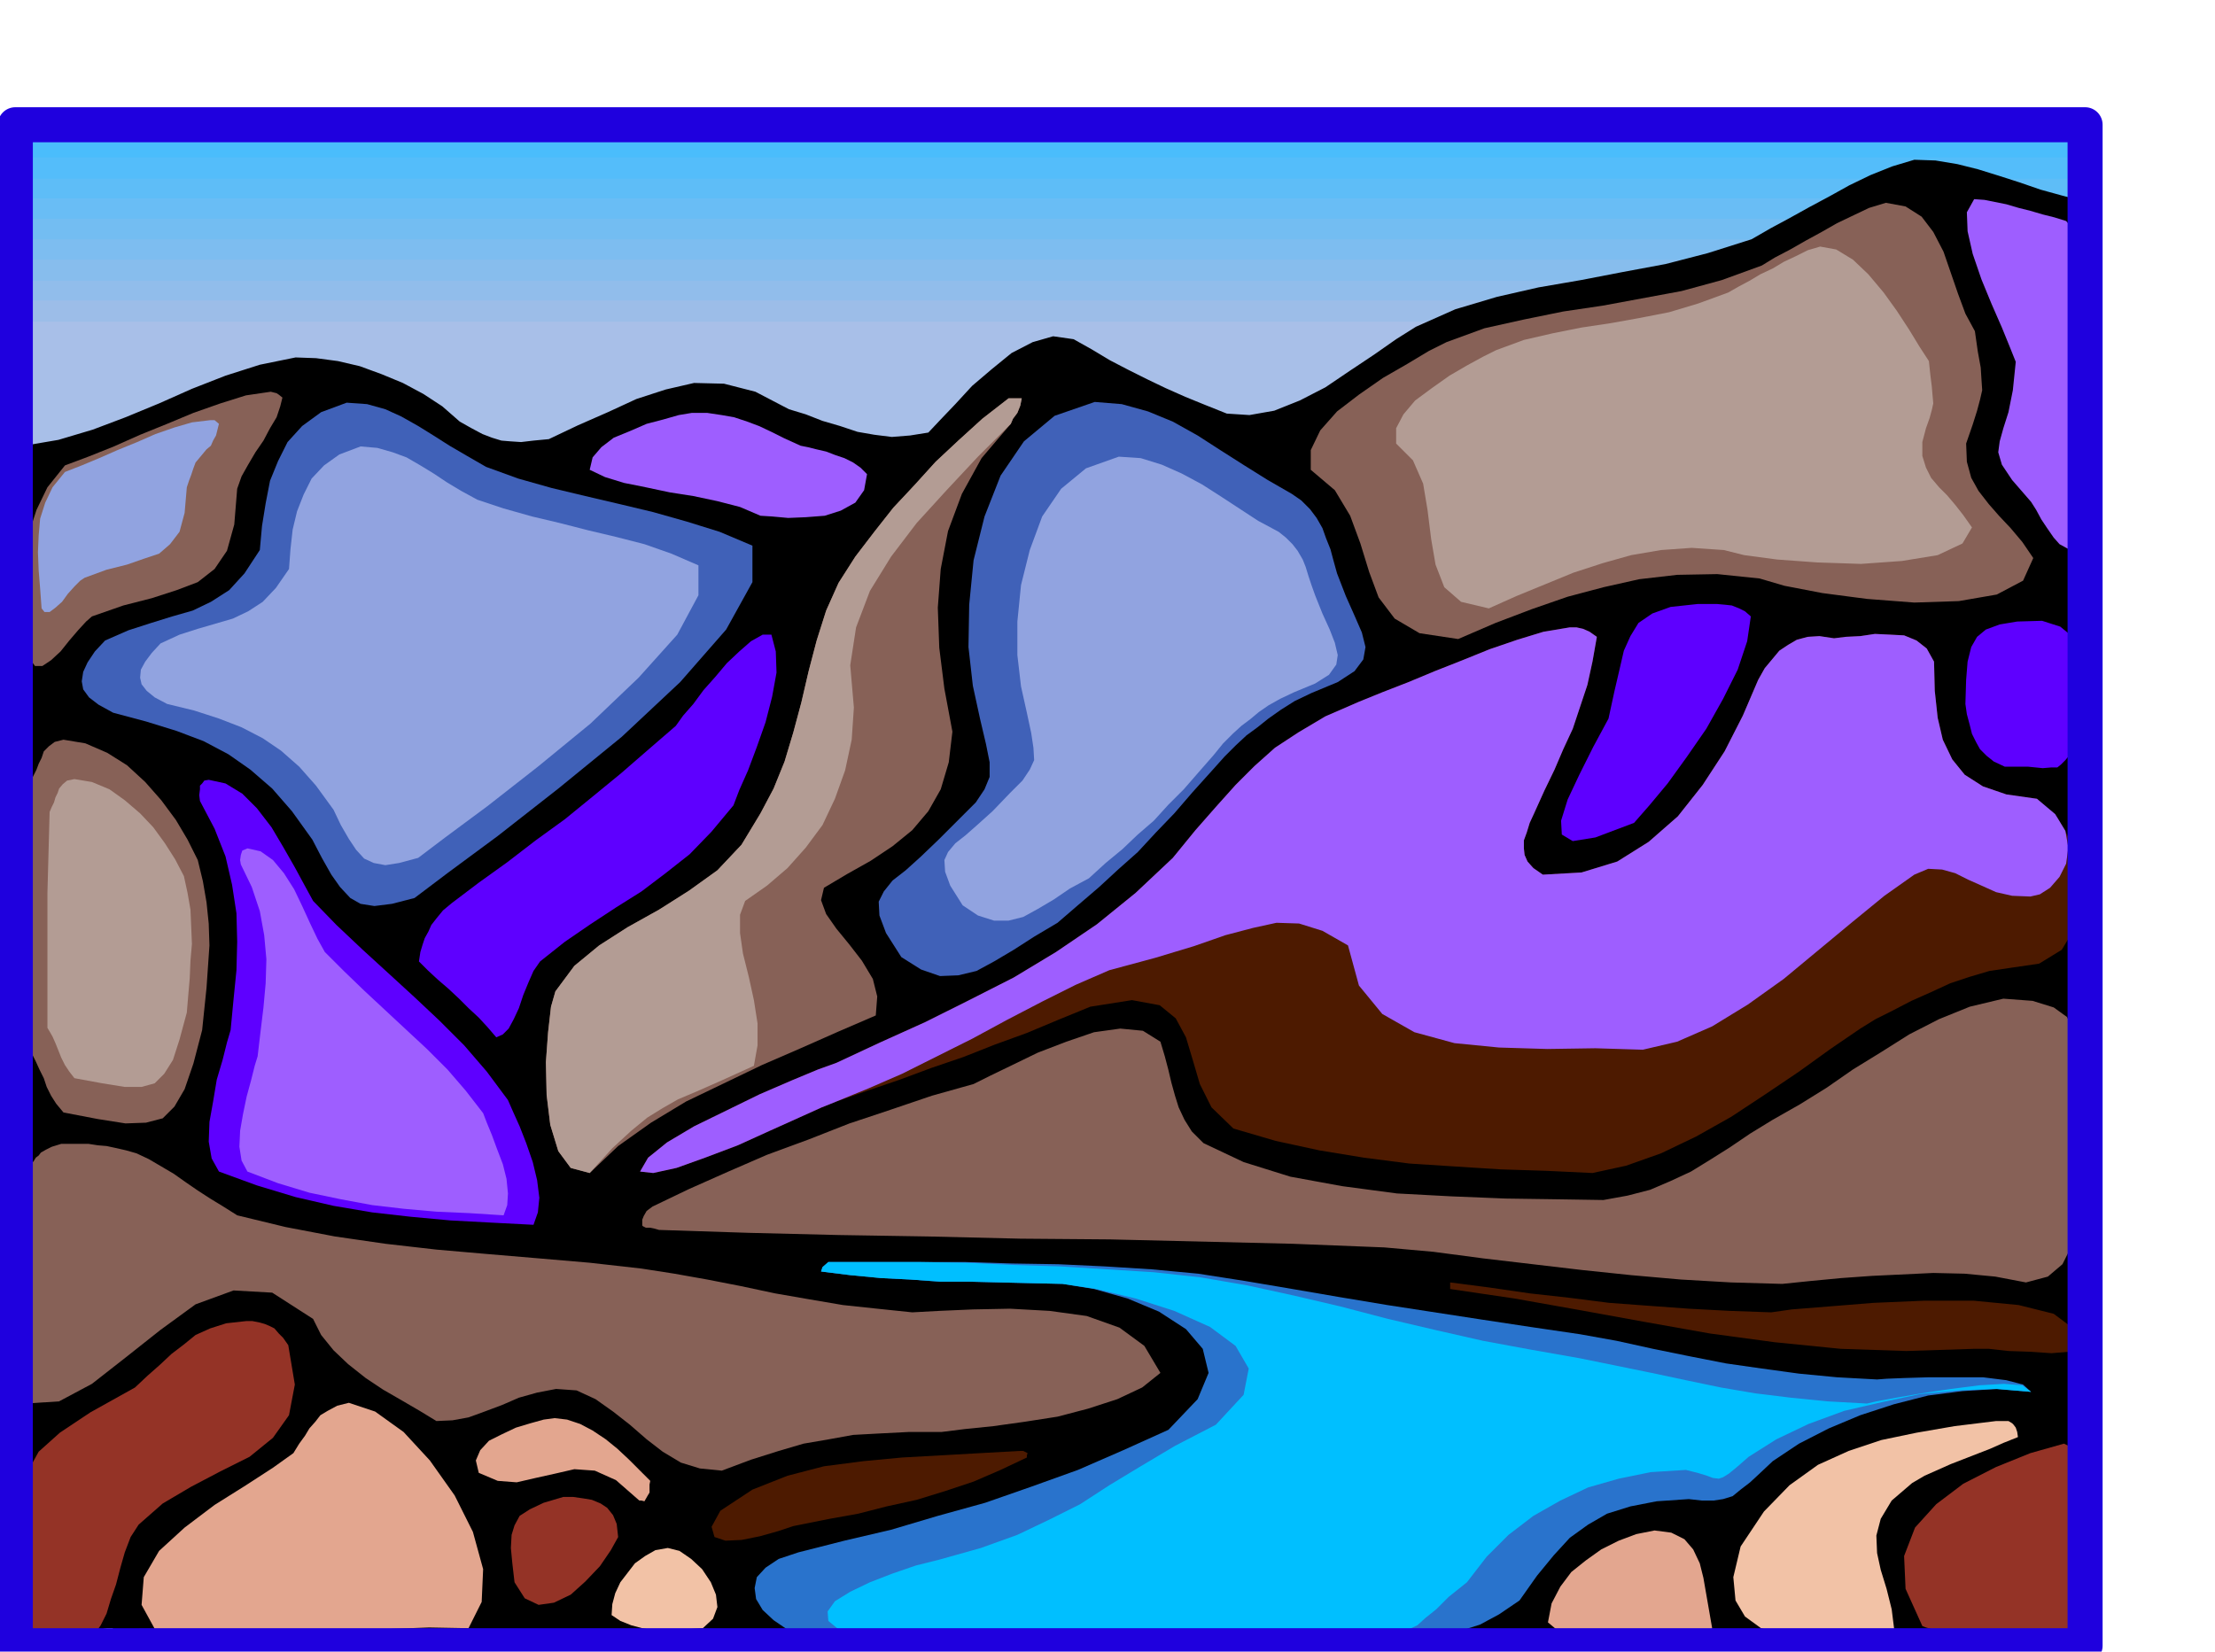 <svg xmlns="http://www.w3.org/2000/svg" fill-rule="evenodd" height="365.782" preserveAspectRatio="none" stroke-linecap="round" viewBox="0 0 3035 2264" width="490.455"><style>.pen1{stroke:none}.brush13{fill:#9e5eff}.brush14{fill:#876157}.brush15{fill:#b39c94}.brush16{fill:#91a3e0}.brush17{fill:#4061b8}.brush18{fill:#5e00ff}.brush19{fill:#4d1a00}.brush22{fill:#943326}.brush23{fill:#e3a68f}.brush24{fill:#f2c2a6}</style><path class="pen1" style="fill:#40bfff" d="M42 160h2832v525H42V160z"/><path class="pen1" style="fill:#4abdfc" d="M42 187h2832v498H42V187z"/><path class="pen1" style="fill:#54bdfa" d="M42 216h2832v469H42V216z"/><path class="pen1" style="fill:#5ebdf7" d="M42 245h2832v440H42V245z"/><path class="pen1" style="fill:#69bdf5" d="M42 272h2832v413H42V272z"/><path class="pen1" style="fill:#73bdf2" d="M42 300h2832v385H42V300z"/><path class="pen1" style="fill:#7dbdf0" d="M42 328h2832v357H42V328z"/><path class="pen1" style="fill:#87bded" d="M42 356h2832v329H42V356z"/><path class="pen1" style="fill:#91bdeb" d="M42 385h2832v300H42V385z"/><path class="pen1" style="fill:#9cbde8" d="M42 412h2832v273H42V412z"/><path class="pen1" style="fill:#a8bfe8" d="M42 441h2832v244H42V441z"/><path class="pen1" style="fill:#000" d="m24 154-4 5-2 4-1 3 1 4v3l1 3 1 4 1 6v27l3 24 2 26 4 34 2 43 2 60 1 80 1 105-2 7v7l-2 6v25l2 7v231l1 67-1 75v370l-2 23-1 23-1 23v24l-1 23v24l-1 23v24l2 81 1 82-1 82v84l-3 82-2 83-2 81-2 82-2 4v4h107v4l8-2 7-1 6-1h7l8 7 8 5h4l5-1 5-4 7-6h73l74 1 73 1 75 2 73 1 74 2 74 1 74 1 5 2 7 2 7-1 9-4h184l58 1 3 1 5 2 5 1 6 2h24l1-4 1-2 115 7 119 4 120 1h121l121-2 121-1 120-1 120 1 6 2 8 1 8-1 10-2h93l95 1 94 1 96 1h95l95 1h96l96 1v-2l1-3v-8l1-6 2-7-5-21-1-45v-63l2-71 1-73 2-64 2-51 1-26 5-4 5-5 3-7 2-6-2-8-2-6-6-6-7-2v-47l2-46v-47l2-46 1-48 1-47 1-47 1-47v-8l1-14v-20l1-22v-67l3-13v-104l1-35 1-43 1-54 1-68 2-86v-1l2-2v-6l2-6-1-8v-7l-1-9-2-6-2-66-2-66-3-66-2-66-2-67 2-65 5-65 10-61-5-20-1-29-1-32 1-26-1-15-1 5-4 32-6 65-31-8-29-8-29-10-28-9-29-9-28-7-30-5-29-1-30 9-30 12-29 14-27 15-28 15-27 15-26 14-26 15-60 19-58 15-59 11-57 11-58 10-57 13-57 17-54 24-27 17-30 21-33 22-34 23-35 18-35 14-34 6-31-2-30-12-27-11-27-12-25-12-26-13-25-13-25-15-25-14-28-4-28 8-29 15-27 22-27 23-23 25-21 22-16 17-25 4-25 2-24-3-23-4-24-8-24-7-23-9-23-7-46-24-43-11-41-1-39 9-40 13-39 18-41 18-40 19-21 2-17 2-15-1-12-1-13-4-13-5-15-8-16-9-24-21-26-17-28-15-29-12-30-11-30-7-30-4-28-1-49 10-47 15-46 18-45 20-46 19-45 17-47 14-47 8-1-56V388l-1-57-1-55v-56l1-54 2-1 5-1 5-1h330l111 1h109l110 1h110l111 3h125l117 1 135 2 134 1 121 1h91l46 1h115l117 2h117l117 2h117l118 1h118l119 1 111 1 70 1h35l-25-2-47-1-64-3-76-2-327-2h-326l-328-1h-327l-328-3-327-3-326-5-322-6z"/><path class="pen1 brush13" d="m2705 273-10 18 1 26 7 31 12 35 14 34 14 32 11 27 8 20-4 39-6 30-7 22-5 18-2 15 5 17 14 21 26 30 7 11 7 13 8 12 9 13 8 9 11 6 12 2 15-3v-48l2-48v-48l2-48 1-48 1-48 1-48 2-47-6-9-4-8-4-8-3-8-5-9-4-8-6-8-6-7-16-5-16-4-17-5-16-4-17-5-15-3-15-3-14-1z"/><path class="pen1 brush14" d="m2584 278-23 7-21 10-23 11-21 12-22 12-21 12-21 11-18 11-55 20-55 15-54 10-54 10-54 8-54 11-54 12-52 19-24 12-30 18-33 19-33 23-30 23-23 26-13 27v27l33 28 21 35 14 38 12 39 13 35 22 29 34 20 53 8 51-22 50-19 49-17 49-13 49-11 52-6 55-1 58 6 34 10 52 10 61 8 65 5 61-2 52-9 36-19 14-31-15-22-16-19-16-17-14-16-14-18-10-18-6-22-1-25 9-26 6-19 4-15 3-13-1-15-1-16-4-22-4-28-13-24-10-27-10-29-10-29-14-27-16-21-22-14-27-5z"/><path class="pen1 brush15" d="m2494 338-17 5-16 8-17 8-15 9-17 8-15 9-15 8-14 8-41 15-40 12-41 8-39 7-40 6-40 8-39 9-38 14-18 9-22 12-24 14-24 17-23 17-16 19-10 19v21l23 23 14 32 6 36 5 40 6 35 12 31 23 20 38 9 38-17 39-16 39-16 40-13 39-11 41-7 42-3 44 3 28 7 45 6 55 4 60 2 56-4 49-8 34-16 13-22-12-17-11-14-11-13-11-11-11-13-7-14-5-16v-19l5-19 5-14 3-11 2-9-1-11-1-12-2-16-2-19-13-20-14-23-17-26-18-25-21-25-21-20-23-14-22-4z"/><path class="pen1 brush14" d="m371 537-34 5-35 11-37 13-36 15-37 15-36 16-35 14-32 12-24 30-15 31-10 31-3 33-2 33 2 35 2 35 3 39 6 8h10l12-8 13-12 12-15 12-14 11-12 8-7 43-15 39-10 34-11 29-11 23-18 17-25 10-36 4-49 6-17 9-16 10-17 11-16 9-17 9-15 5-15 3-12-5-4-3-2-4-1-4-1z"/><path class="pen1 brush16" d="m288 576-25 3-24 7-26 9-25 11-27 11-25 11-24 10-23 9-17 21-10 21-7 22-2 23-1 23 1 25 2 25 2 27 4 5h7l8-6 9-8 8-11 9-10 8-8 6-4 30-11 28-7 23-8 21-7 15-13 13-17 7-26 3-35 3-9 3-8 3-9 3-8 5-6 5-6 5-6 6-5 3-7 4-7 2-8 2-8-6-5h-6z"/><path class="pen1 brush14" d="m1382 546-36 28-33 30-31 29-29 32-29 31-26 33-26 34-23 36-17 38-13 41-11 42-10 43-11 41-12 40-15 37-18 34-26 43-33 35-39 28-41 26-43 24-39 25-34 28-26 35-6 21-4 35-3 41 1 45 5 41 11 36 17 23 26 7 39-37 45-32 48-29 52-25 52-25 53-23 52-23 51-22 2-26-6-24-15-25-17-22-18-22-14-20-7-19 4-17 32-19 32-18 30-20 27-22 22-26 17-30 11-37 5-42-11-59-7-56-2-55 4-53 10-52 19-51 27-49 40-47 3-7 6-8 4-10 2-10h-18z"/><path class="pen1 brush15" d="m1382 546-36 28-33 30-31 29-29 32-29 31-26 33-26 34-23 36-17 38-13 41-11 42-10 43-11 41-12 40-15 37-18 34-26 43-33 35-39 28-41 26-43 24-39 25-34 28-26 35-6 21-4 35-3 41 1 45 5 41 11 36 17 23 26 7 31-34 26-24 22-18 21-13 21-12 26-11 34-15 44-20 5-28v-30l-5-32-7-32-8-32-4-28v-25l7-19 30-21 28-24 25-28 23-31 17-36 14-39 9-42 3-44-5-58 8-52 19-50 29-47 35-46 41-45 43-46 45-45 3-7 6-8 4-10 2-10h-18z"/><path class="pen1 brush17" d="m1500 551-55 19-42 35-32 47-22 56-15 60-6 61-1 58 6 53 10 46 8 34 5 25v20l-7 17-12 18-21 21-30 30-24 23-21 19-18 14-12 15-7 14 1 19 9 24 21 33 27 17 26 9 25-1 25-6 24-13 27-16 28-18 32-19 29-25 28-24 26-24 27-24 25-27 25-26 25-29 27-30 17-19 15-15 15-14 15-11 15-12 17-12 19-12 23-11 36-15 23-15 12-16 3-17-5-20-10-23-12-27-12-31-5-18-4-15-6-15-5-14-8-14-9-12-12-12-13-9-33-19-32-20-33-21-31-20-34-19-34-14-36-10-37-3z"/><path class="pen1 brush16" d="m1533 626-45 16-34 28-26 38-17 46-12 48-5 50v46l5 43 8 36 6 28 3 20 1 17-6 13-10 15-17 17-24 25-20 18-17 15-14 11-10 12-5 11 1 16 7 19 17 27 21 14 22 7h20l20-5 20-11 22-13 22-15 26-14 23-21 23-19 21-20 22-19 20-22 21-21 20-23 21-24 13-16 13-13 12-11 12-9 12-10 13-9 16-9 19-9 29-12 19-12 10-14 2-13-4-17-7-18-10-22-10-25-5-14-4-12-4-13-4-10-7-12-7-9-9-9-10-8-28-15-26-17-26-17-25-16-28-15-27-12-29-9-30-2z"/><path class="pen1 brush17" d="m475 552-35 13-26 19-20 22-13 26-11 27-6 31-5 31-3 33-21 32-21 23-25 16-25 12-28 8-29 9-31 10-32 14-14 15-10 15-6 13-2 13 2 11 8 11 13 10 20 11 45 12 42 13 37 14 34 18 30 21 30 26 27 31 28 39 13 25 13 23 12 17 14 15 14 8 19 3 24-3 31-8 45-34 69-51 83-65 87-71 80-75 63-72 36-65v-50l-45-19-45-14-46-13-46-11-47-11-46-11-46-13-44-16-26-15-24-14-22-14-21-13-23-13-22-10-25-7-28-2z"/><path class="pen1 brush16" d="m494 612-29 11-21 15-17 18-11 22-9 23-6 25-3 27-2 27-18 26-18 19-20 13-21 10-24 7-24 7-25 8-26 12-12 13-9 12-6 11-1 11 2 9 7 9 11 9 17 9 37 9 34 11 31 12 29 15 25 17 25 22 23 26 24 33 10 21 11 19 10 15 11 12 13 6 16 3 19-3 26-7 37-28 58-43 69-54 72-59 66-63 53-59 29-54v-41l-37-16-37-13-39-10-38-9-39-10-38-9-39-11-36-12-22-12-20-12-18-12-18-11-19-11-19-7-21-6-23-2z"/><path class="pen1 brush13" d="m948 566-18 3-21 6-23 6-23 10-22 9-17 13-12 14-4 17 21 10 26 8 30 6 33 7 32 5 33 7 31 8 28 12 16 1 22 2 24-1 26-2 22-7 20-11 12-17 4-22-9-9-10-7-12-6-12-4-13-5-13-3-12-3-10-2-22-10-18-9-17-8-16-6-18-6-17-3-20-3h-21z"/><path class="pen1 brush18" d="m2326 828-37 4-25 9-19 13-11 18-9 20-6 26-7 30-8 37-21 39-19 38-16 34-9 29 1 19 15 9 31-5 53-20 21-24 25-30 26-36 27-39 23-41 20-40 13-39 5-34-8-7-8-4-10-4-9-1-11-1h-27zm472 23-34 1-24 4-19 7-12 10-8 14-5 20-2 25-1 33 2 14 4 15 3 12 6 12 5 9 9 9 10 8 15 7h32l20 2 12-1h8l5-4 6-6 9-11 17-13v-25l2-25v-27l-1-25-7-23-10-20-17-14-25-8z"/><path class="pen1 brush19" d="m2151 860-36 6-36 11-38 13-37 15-38 15-36 15-36 14-32 13-46 20-37 22-32 21-28 25-26 26-26 29-29 33-31 38-51 48-53 43-56 38-58 35-61 31-60 30-62 28-60 28-25 9-36 15-44 19-45 22-45 22-37 22-26 21-11 19 18 2 32-7 39-14 45-17 44-20 40-18 31-14 20-8 43-15 44-15 43-16 44-15 43-17 44-16 43-18 44-18 57-9 38 7 22 18 14 26 9 30 10 34 16 32 30 29 58 17 60 13 61 10 62 8 62 4 63 4 63 2 63 3 46-10 48-17 48-23 48-27 47-31 46-31 43-31 41-28 21-13 24-12 25-13 27-12 26-12 27-9 27-8 27-4 41-6 31-19 18-30 9-36-2-41-11-39-20-35-28-26-42-6-32-11-25-16-17-21-13-27-7-30-4-37-1-40-10-18-14-11-17-7-19-1-21-1-20 3-20 1-16 2-20-3-16 1-15 4-12 7-12 8-10 12-10 12-9 16-21 49-25 49-30 46-34 43-40 35-43 27-49 15-53 3-13-9-8-9-4-9-1-9v-11l4-11 4-13 6-13 14-31 14-29 12-28 13-28 10-30 10-30 7-32 6-34-10-7-9-4-9-2h-9z"/><path class="pen1 brush13" d="m2151 860-36 6-36 11-38 13-37 15-38 15-36 15-36 14-32 13-46 20-37 22-32 21-28 25-26 26-26 29-29 33-31 38-51 48-53 43-56 38-58 35-61 31-60 30-62 28-60 28-25 9-36 15-44 19-45 22-45 22-37 22-26 21-11 19 18 2 32-7 39-14 45-17 44-20 40-18 31-14 20-8 44-18 46-20 48-24 48-24 48-26 48-25 46-23 46-20 63-17 53-16 43-15 38-10 32-7 31 1 32 10 35 20 15 55 32 39 44 25 55 15 61 6 66 2 66-1 65 2 47-11 48-21 49-30 49-35 47-39 47-39 44-36 41-29 19-8 19 1 18 5 18 9 18 8 20 9 22 5 25 1 13-3 14-9 13-15 9-18 3-22-4-23-14-23-25-21-42-6-32-11-25-16-17-21-13-27-7-30-4-37-1-40-10-18-14-11-17-7-19-1-21-1-20 3-20 1-16 2-20-3-16 1-15 4-12 7-12 8-10 12-10 12-9 16-21 49-25 49-30 46-34 43-40 35-43 27-49 15-53 3-13-9-8-9-4-9-1-9v-11l4-11 4-13 6-13 14-31 14-29 12-28 13-28 10-30 10-30 7-32 6-34-10-7-9-4-9-2h-9z"/><path class="pen1 brush18" d="m1045 870-16 9-16 14-17 16-16 19-16 18-14 19-14 16-10 14-37 32-38 33-39 32-38 31-40 29-39 30-39 28-37 28-12 10-9 11-7 9-4 9-5 9-3 9-3 10-2 13 12 12 14 13 14 12 15 14 13 13 14 13 12 13 12 14 9-4 8-8 7-13 7-15 6-18 7-17 7-16 9-13 34-27 35-24 35-23 35-22 33-25 33-26 30-31 30-36 8-21 12-27 12-32 12-34 9-35 6-33-1-29-6-23h-12z"/><path class="pen1 brush14" d="m87 1014-12 3-8 6-7 7-3 9-4 8-3 8-4 8-4 8-1 46v46l-1 46v46l-1 46v138l5 6 5 10 5 11 6 12 4 12 6 12 7 11 10 12 47 9 38 6 28-1 23-6 16-16 14-24 12-35 12-46 3-29 3-29 2-29 2-29-1-30-3-29-5-29-7-29-14-28-16-27-20-27-22-25-25-23-27-17-30-13-30-5z"/><path class="pen1 brush15" d="m102 1068-10 2-6 5-5 6-2 6-3 6-2 7-3 6-3 7-1 37-1 37-1 37v185l3 5 4 7 4 9 4 10 4 10 5 10 6 9 7 9 38 7 31 5h23l18-5 13-13 12-19 9-28 10-37 2-24 2-23 1-24 2-23-1-24-1-23-4-23-5-23-12-23-14-22-16-22-18-19-21-18-21-15-24-10-24-4z"/><path class="pen1 brush18" d="m286 1069-6 1-3 4-3 3v5l-1 8 1 8 20 38 15 38 9 39 6 39 1 39-1 39-4 40-4 42-5 17-6 24-8 27-5 30-5 28-1 27 4 23 10 18 52 19 53 16 52 12 53 9 53 6 54 5 56 3 58 3 6-17 2-20-3-24-6-25-9-26-9-23-9-20-7-16-29-39-31-36-34-34-34-32-36-33-35-32-36-34-32-33-12-22-13-24-16-28-16-27-20-26-20-20-23-14-23-5z"/><path class="pen1 brush13" d="m339 1163-7 3-2 6-1 7 1 6 15 31 11 33 6 33 3 33-1 33-3 33-4 33-4 34-4 13-5 20-6 22-5 24-4 23-1 22 3 19 8 15 42 16 43 13 43 9 43 8 43 5 45 4 45 2 47 3 5-14 1-16-2-20-5-20-8-21-7-19-7-17-5-13-24-31-25-29-28-28-28-26-29-27-29-27-28-27-26-26-10-18-10-21-11-24-11-23-14-22-15-18-17-12-18-4z"/><path class="pen1 brush14" d="m2745 1369-46 11-42 17-41 21-38 24-39 24-36 25-37 23-37 21-31 19-28 19-27 17-26 16-28 13-28 12-31 8-33 6-64-1-70-1-74-3-75-4-75-10-71-13-64-20-55-26-16-16-10-16-8-17-5-16-5-18-4-17-5-19-6-20-24-15-31-3-36 5-38 13-39 15-35 17-31 15-22 11-57 16-56 19-57 19-56 22-57 21-53 23-54 24-50 24-8 6-4 7-2 5v8l1 1 4 2h6l5 1 7 2 123 4 123 3 124 2 125 3 123 1 125 3 125 3 126 5 67 6 68 9 68 8 68 8 67 7 68 6 69 4 70 2 39-4 42-4 42-3 42-2 42-2 43 1 42 4 42 8 30-8 20-17 12-24 7-29 2-33v-34l-2-34 1-30v-45l2-36-1-30-4-24-11-20-18-13-29-9-40-3zM84 1568l-13 4-8 4-7 4-3 4-4 3-3 5-4 4-5 6-1 40v282l45-3 45-24 46-36 48-38 48-35 52-19 53 3 56 36 11 22 17 21 20 19 24 19 24 16 26 15 24 14 23 14 22-1 22-4 22-8 24-9 23-10 25-7 26-5 28 2 26 12 24 17 23 18 23 20 22 17 25 15 26 8 30 3 40-15 38-12 34-10 35-6 33-6 37-2 39-2h45l32-4 39-4 43-6 45-7 42-11 40-13 34-16 25-20-22-37-34-25-45-16-51-7-54-3-51 1-46 2-37 2-48-5-47-5-47-8-46-8-47-10-46-9-45-8-45-7-71-8-70-6-71-6-69-6-70-8-69-10-68-13-66-16-19-12-18-11-17-11-16-11-17-12-17-10-17-10-17-8-14-4-13-3-14-3-12-1-13-2H84z"/><path class="pen1" style="fill:#2973cc" d="m1135 1730-8 7-2 6 40 5 42 4 40 2 42 3h41l41 1 42 1 43 1 43 7 46 13 43 18 37 24 23 27 8 33-15 36-40 42-62 28-62 27-64 23-63 22-65 18-64 19-64 15-63 16-27 9-18 12-12 13-3 15 2 15 9 15 15 14 22 15 96 5 97 3h98l99 1 98-1h197l99 1 30-3h29l26-1 27-1 25-5 25-8 26-14 28-19 24-34 23-28 22-24 25-18 26-15 32-10 36-7 44-3 18 2h16l13-2 13-4 11-9 13-10 14-13 17-16 36-24 41-21 43-18 46-15 47-12 47-6 47-3 47 4-11-10-23-6-32-4h-74l-33 1-25 1-13 1-55-3-52-5-51-7-49-7-51-10-49-10-50-11-50-9-68-10-66-10-65-10-65-10-66-11-64-11-65-11-64-10-64-6-64-4-64-3-63-1-64-2h-188z"/><path class="pen1" style="fill:#00bfff" d="m1135 1730-8 7-2 6 40 5 42 4 40 2 42 3h41l41 1 42 1 43 1 46 7 54 13 53 17 49 22 35 26 18 31-7 36-38 41-56 29-47 28-43 26-40 26-42 21-44 21-50 18-57 16-32 8-32 11-31 12-27 13-21 13-10 14 1 13 17 14 93 5 89 3h86l86 1 85-1h179l96 1 27-4 21-3 15-4 13-6 11-10 15-12 17-17 25-20 27-35 30-30 34-26 37-21 38-18 42-12 44-9 48-3 16 4 13 4 8 3 8 1 6-2 8-5 11-9 16-14 38-24 44-21 49-18 52-12 52-11 53-5 51-2 48 4-12-9-25-2-34 2-39 5-40 6-35 6-27 5-13 3-54-3-50-5-49-6-47-8-48-10-47-10-49-10-49-10-68-12-65-12-66-15-64-15-65-17-64-15-64-14-64-11-64-7-64-4-64-4-64-2-65-3-63-1h-126z"/><path class="pen1 brush19" d="M1987 1758v9l88 13 90 16 88 16 90 16 89 12 90 9 90 3 93-3h20l27 3 29 1 30 2 24-2 15-5 3-10-11-16-28-21-48-12-62-6h-67l-70 3-62 5-50 4-28 4-57-2-56-3-55-4-54-4-55-7-54-6-55-8-54-7z"/><path class="pen1 brush22" d="m337 1811-27 3-22 7-20 9-16 13-17 13-16 15-17 15-17 16-61 34-42 28-29 26-16 29-8 35-1 47 1 61 4 82h20l12-1h13l13-1 13-1h25l9-13 8-16 6-20 7-20 6-23 6-21 8-21 11-17 33-29 39-23 40-21 40-20 32-26 22-31 8-42-9-54-7-10-6-6-6-7-6-3-7-3-7-2-10-2h-9z"/><path class="pen1 brush23" d="m478 1923-16 4-13 7-10 6-7 9-8 9-6 10-8 11-8 13-28 20-37 24-43 27-41 31-35 32-21 36-3 38 23 42 52-1h54l52-2 54-2 53-3 53-1 53-2 54 1 18-36 2-45-14-51-25-50-34-48-36-39-39-28-36-12zm282 21-15 2-18 5-20 6-19 9-18 9-12 13-6 14 4 17 26 11 26 2 26-6 27-6 26-6 28 2 29 13 32 28h3l4 1 4-7 3-5v-11l1-5-15-15-14-14-16-15-16-13-18-12-17-9-18-6-17-2z"/><path class="pen1 brush24" d="m2735 1948-57 7-52 9-48 10-45 15-42 19-39 28-35 36-32 48-10 42 3 32 13 22 22 16 28 8 32 5 35 1 37 2 2-3h5l6-1 9 1 7-1 8-1 7-2 7-3-4-32-7-28-8-26-5-23-1-24 6-23 15-25 28-24 17-10 18-8 18-8 18-7 18-7 18-7 18-8 20-8-1-7-2-6-3-4-2-2-5-3h-17z"/><path class="pen1 brush19" d="m1397 1989-54 3-53 3-54 3-53 5-54 7-50 13-48 19-44 29-12 22 4 14 15 5 22-1 25-5 25-7 21-7 15-3 35-7 39-7 39-10 41-9 39-12 39-13 37-16 36-17v-3l1-3-6-3h-5z"/><path class="pen1 brush22" d="m2828 1979-46 13-47 19-45 23-37 28-29 32-15 39 2 45 23 51 5 2 7 2 8 2 9 2 7 2 8 2 6 3 4 4h151l2-23 5-35 7-44 6-47 2-45-3-39-11-27-19-9zm-2056 73-27 8-19 9-14 9-7 13-4 13-1 18 2 21 3 26 14 22 19 9 21-3 23-11 20-18 20-21 15-22 10-18-2-18-5-12-8-10-9-6-12-5-12-2-14-2h-13z"/><path class="pen1 brush23" d="m2267 2098-25 5-24 9-24 12-21 15-20 16-15 20-12 23-5 26 12 10 26 10 34 8 40 6h38l35-3 26-9 14-14-4-23-4-23-4-23-5-20-9-19-12-14-18-9-23-3z"/><path class="pen1 brush24" d="m915 2122-17 3-14 8-14 10-10 13-10 13-7 15-4 15-1 15 12 8 15 6 15 4 17 3h33l16-2 17-1 14-13 6-16-2-17-7-17-12-18-15-14-16-11-16-4z"/><path fill="none" style="stroke:#1f00de;stroke-width:48;stroke-linejoin:round" d="M21 171h2836v2085H21V171"/></svg>
